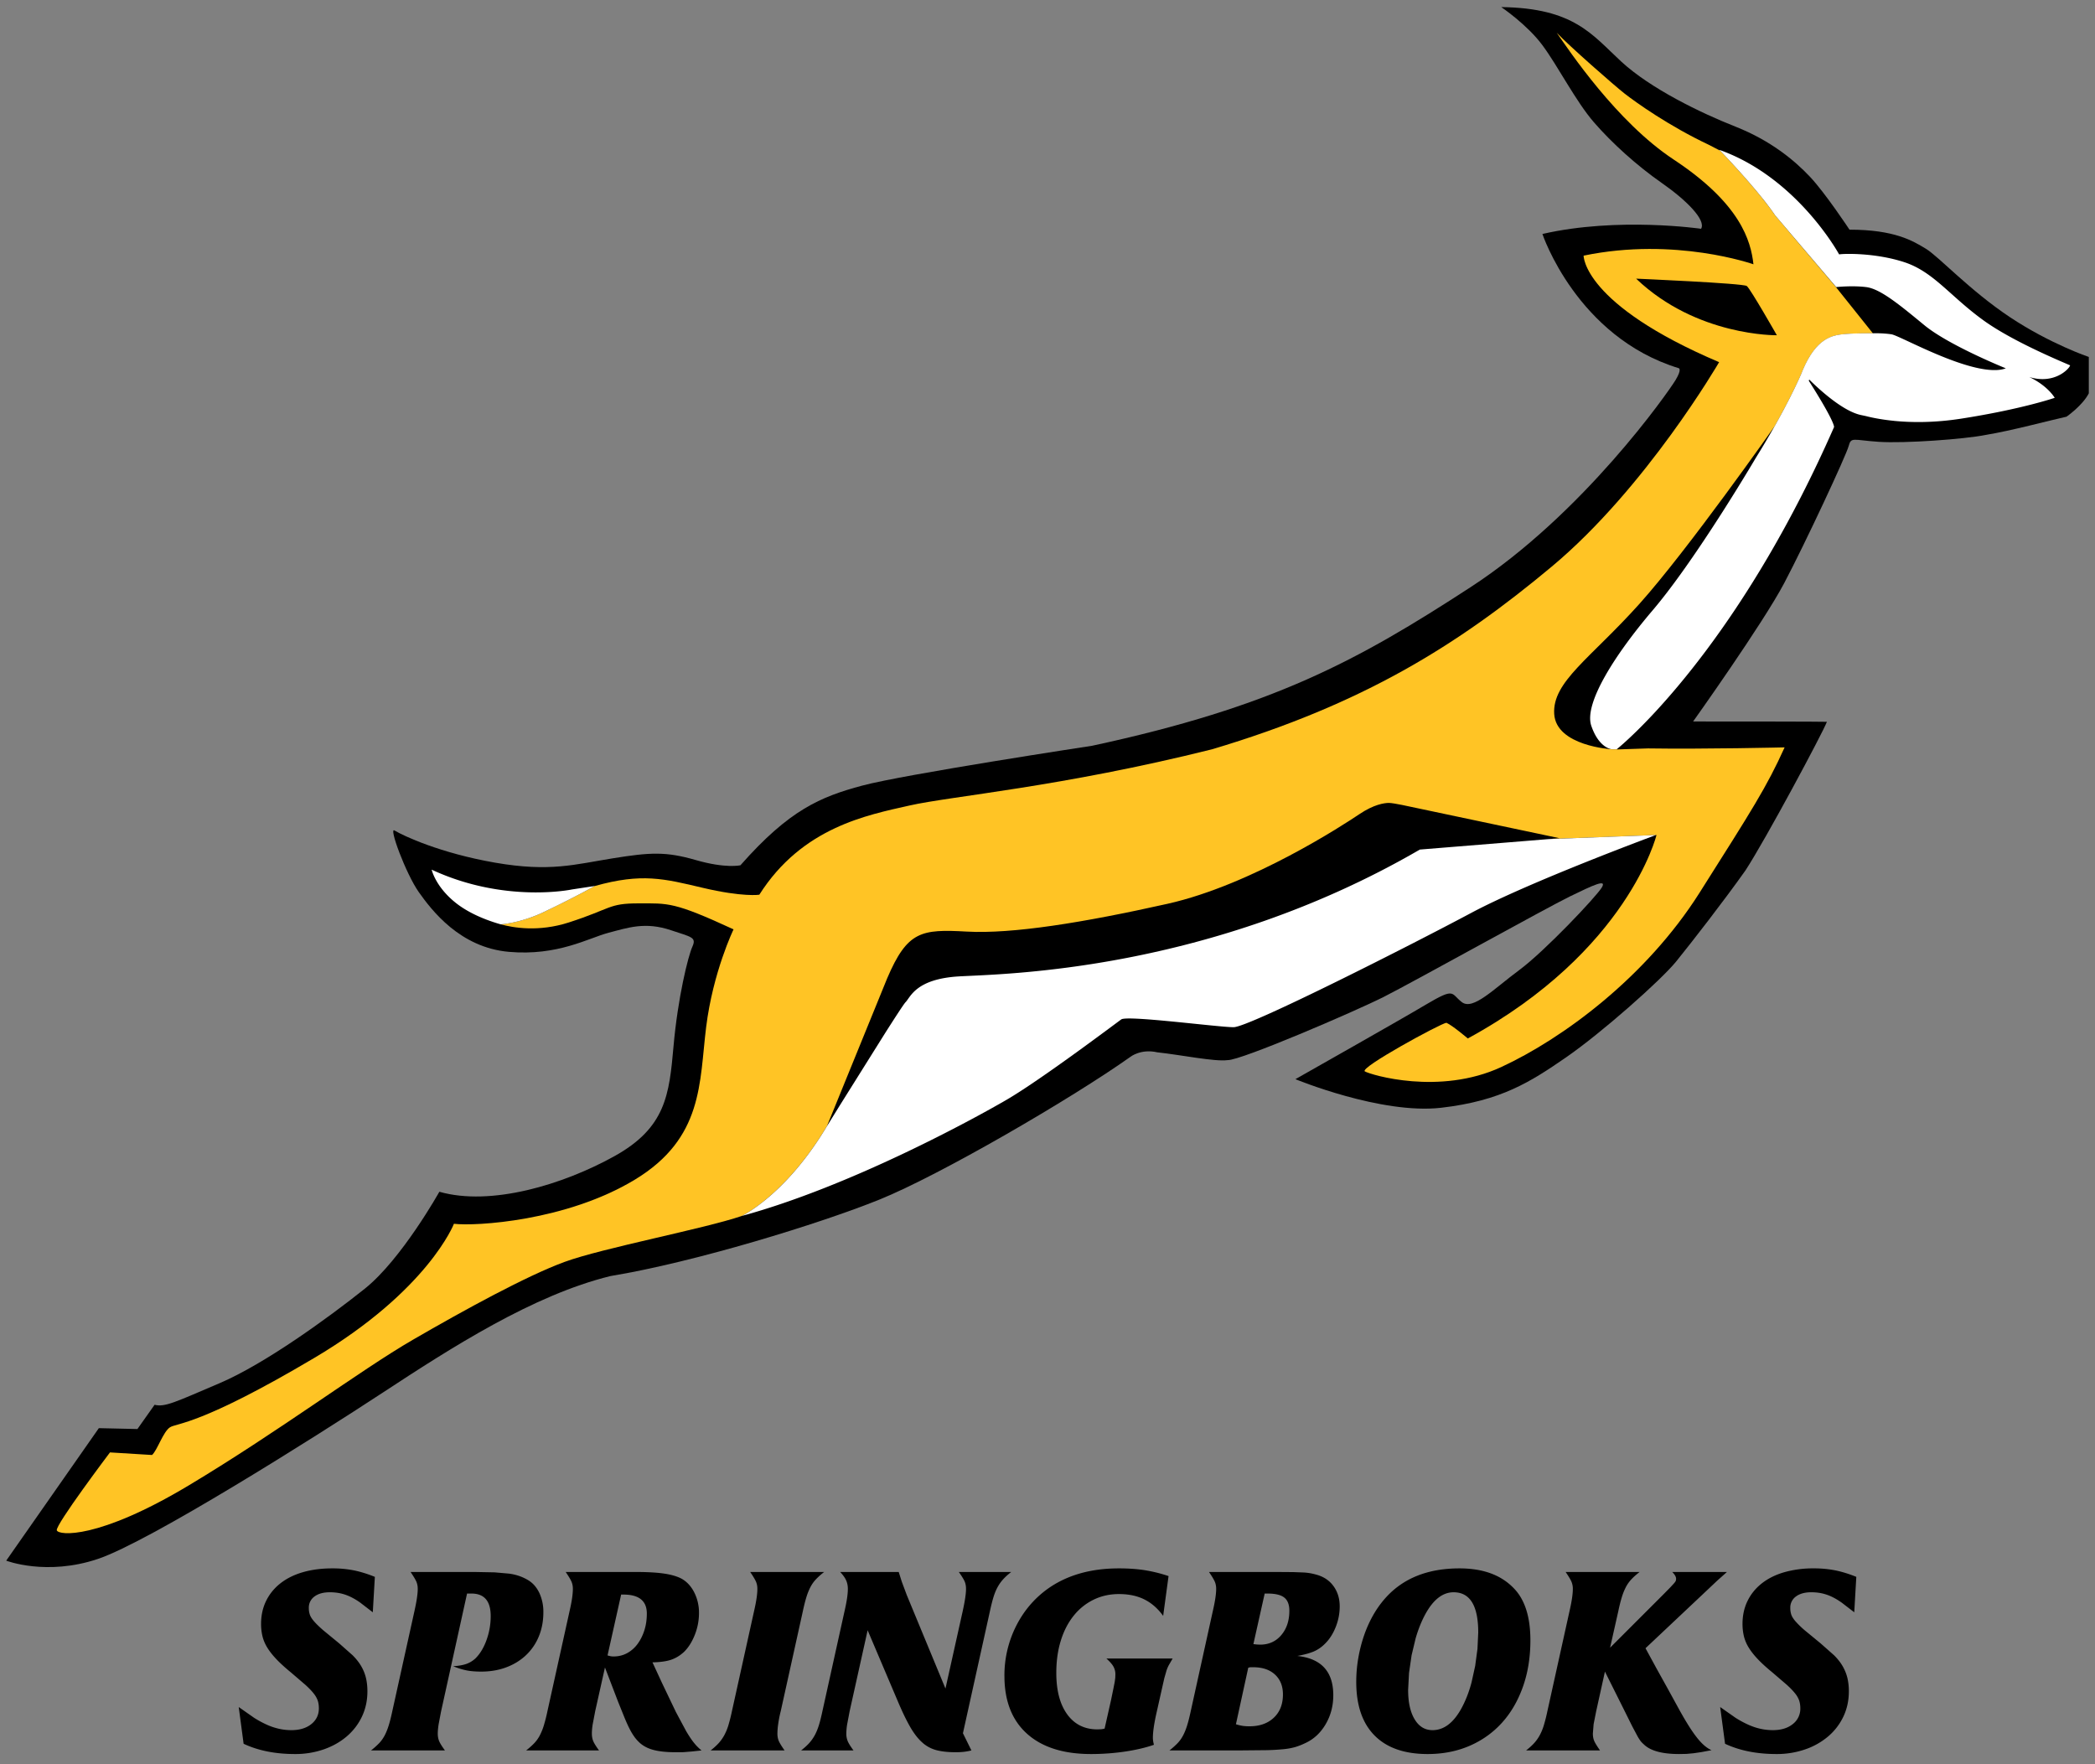 <?xml version="1.0" encoding="UTF-8"?>
<svg xmlns="http://www.w3.org/2000/svg" xmlns:v="https://vecta.io/nano" width="152" height="128" fill="none">
  <rect width="100%" height="100%" fill="#808080" stroke="none"/>
  <path d="M145.824 23.009c-2.924-1.948-5.164-4.399-6.097-4.963s-2.255-1.383-5.539-1.383c0 0-1.741-2.64-2.863-3.833s-2.864-2.638-5.415-3.644-6.161-2.764-8.275-4.712-3.424-3.895-8.713-3.959c0 0 1.867 1.257 2.986 2.764s2.428 4.084 3.735 5.591 3.112 3.142 4.916 4.399 3.237 2.701 2.862 3.33c0 0-6.035-.88-11.513.377 0 0 2.49 7.477 9.896 9.739 0 0 .248.062-.249.88s-6.659 9.675-14.874 15.016-14.314 8.668-27.444 11.497c0 0-13.629 2.072-16.677 2.89s-5.291 1.759-8.839 5.781c0 0-1.058.251-3.236-.378s-3.298-.564-6.036-.125-4.542 1.006-8.527.314-6.648-1.947-7.281-2.325c-.497-.377.81 3.142 1.744 4.461s2.986 4.02 6.533 4.334 5.787-1.004 7.219-1.38 2.676-.818 4.543-.189c1.482.498 1.868.503 1.555 1.194s-1.057 3.707-1.368 7.226-.561 5.906-4.295 7.978-8.961 3.644-12.695 2.578c0 0-2.738 4.9-5.413 7.036s-7.281 5.466-10.518 6.847-3.982 1.761-4.73 1.572l-1.245 1.759-2.799-.063-6.721 9.613s2.924 1.132 6.657-.126 15.684-8.796 20.661-12.063 10.914-7.085 16.524-8.459c6.096-1.004 15.161-3.79 19.517-5.55s13.885-7.29 18.227-10.369c0 0 .74-.583 1.93-.314 1.742.189 4.169.692 5.103.566.942.034 9.21-3.519 11.326-4.587s11.823-6.471 13.504-7.287 2.739-1.321 2.303-.629-4.108 4.586-5.974 5.968-3.36 2.953-4.171 2.325-.455-1.088-2.614.188c-1.679 1.007-9.457 5.404-9.457 5.404s6.223 2.576 10.578 2.074 6.496-1.889 9.047-3.647 6.885-5.589 8.006-6.972 3.469-4.405 5.024-6.603c1.466-2.243 5.596-9.962 5.907-10.78 0 0-.088-.023-9.707-.023 0 0 5.06-7.098 6.615-10.05s4.483-9.235 4.668-9.927.312-.439 2.18-.314 6.223-.188 7.779-.502c1.881-.31 4.582-1.042 5.849-1.321 0 0 1.159-.801 1.618-1.696v-2.638s-2.799-.943-5.727-2.89z" fill="#000"></path>
  <path d="M133.208 20.832l-4.415-5.206c-1.165-1.728-3.597-4.284-3.988-4.693l-.822-.426c-2.925-1.382-5.29-3.079-6.101-3.708-.704-.547-4.036-3.464-4.936-4.424.886 1.272 4.34 6.464 8.483 9.199 4.855 3.203 5.601 5.904 5.79 7.602 0 0-5.664-2.01-12.323-.628 0 0-.064 3.518 9.832 7.728 0 0-5.29 9.111-12.136 14.827s-13.689 9.989-24.643 13.258c-10.987 2.746-18.918 3.393-21.968 4.083s-7.78 1.57-10.89 6.471c0 0-1.183.188-4.109-.502-2.804-.662-4.411-1.09-7.829-.129-.089.049-1.591.881-3.451 1.766-1.8.914-3.301 1.008-3.371 1.012.904.252 2.751.572 4.943-.136 3.112-1.006 2.863-1.383 5.041-1.383s2.551-.126 6.907 1.885c0 0-1.493 3.079-1.99 7.1s-.189 8.041-5.166 11.057-11.576 3.393-13.131 3.204c0 0-1.867 4.837-10.143 9.739s-9.958 4.711-10.457 5.026-.933 1.696-1.306 2.01l-3.05-.187s-3.982 5.277-3.858 5.653 2.986.691 9.583-3.265 12.447-8.357 16.243-10.556 8.277-4.65 11.015-5.654 10.141-2.406 12.849-3.331c.003-.002 3.186-1.493 6.187-6.52l-.002.004 4.373-10.732c1.465-3.429 2.472-3.57 5.769-3.387s8.425-.641 14.561-2.014 12.867-5.79 13.92-6.5 1.809-.821 2.152-.821 1.649.294 1.649.294l10.73 2.266-.823.067.43-.021 7.382-.275-.028.011c.025-.006.049-.011.074-.016 0 0-2.052 8.419-13.691 14.764 0 0-1.121-.955-1.556-1.14-.437.063-6.348 3.277-5.913 3.529s5.414 1.758 9.894-.315 10.518-6.534 14.376-12.628 4.877-7.677 6.185-10.566c0 0-5.861.138-9.917.075l-2.268.076c.1-.084.279-.237.519-.454-.33.294-.514.441-.514.441h-.366s-4.029-.23-4.172-2.564 2.618-4.016 6.164-7.965 9.832-12.914 9.832-12.914l-.972 1.663c2.017-3.324 2.931-5.525 2.931-5.525.961-2.426 2.118-2.708 2.941-2.8.747-.084 2.001-.075 2.226-.073l-2.677-3.351zm-14.501-.615s7.767.334 8.029.534 2.181 3.572 2.181 3.572-5.813.097-10.21-4.106z" fill="#ffc425"></path>
  <path d="M150.195 26.507c-.858-.371-4.256-1.791-6.298-3.273-2.428-1.759-3.612-3.516-5.73-4.211s-4.42-.626-4.732-.565c0 0-3.026-5.575-8.686-7.584 0 0 .004.014.013.034.013.008.027.015.041.023.393.409 2.824 2.965 3.989 4.693l4.429 5.205c.132-.014 1.21-.118 2.178.001 1.034.128 2.444 1.304 4.226 2.769 1.695 1.393 5.496 2.959 5.88 3.115.011.005.019.008.021.009h.002c-.383.147-.888.158-1.448.084-2.556-.338-6.299-2.47-6.854-2.553-.583-.086-1.153-.078-1.303-.074 0 .001-.012.001-.029.001-.234-.001-1.489-.01-2.235.073-.824.092-1.981.374-2.943 2.799 0 0-1.03 2.483-3.319 6.157-1.293 2.186-4.821 7.937-7.497 11.078s-5.005 6.74-4.445 8.373 1.481 1.698 1.481 1.698h.365a13.86 13.86 0 0 0 .49-.42c1.889-1.681 8.978-8.613 15.276-22.953 0 0 .116-.292-1.832-3.361l.031-.088c.643.638 2.385 2.269 3.73 2.57l.378.08c.37.097 1.069.25 2.035.346l.081-.054c-.026.018-.057.038-.084.055 1.233.123 2.904.15 4.894-.161 4.396-.686 6.777-1.51 6.777-1.51s-.488-.866-1.847-1.509c1.837.565 2.924-.616 2.965-.848zM117.831 53.92c-.013.011-.017.014-.029.025-.019.016-.045.041-.062.057l.091-.082zm2.309 6.666l-7.382.275-.431.021-9.312.757c-15.293 8.88-30.266 9.018-33.425 9.201s-3.526 1.51-3.892 1.876c-.114.114-.709 1.029-1.476 2.234l-3.272 5.222-.952 1.536.002-.004c-3.003 5.029-6.188 6.52-6.188 6.52 7.84-2.133 16.71-6.973 19.201-8.42s7.903-5.528 8.34-5.842 7.03.565 8.151.565 13.009-6.033 17.24-8.293 13.396-5.649 13.396-5.649zm-80.438 5.464c1.918-.912 3.459-1.77 3.459-1.77l-1.658.252s-4.871 1.035-10.185-1.436c0 0 .268 1.226 1.733 2.397.741.593 1.824 1.155 3.274 1.57 0 0 1.533-.076 3.377-1.013z" fill="#fff"></path>
  <path d="M27.048 116.977l-.895-.689a4.72 4.72 0 0 0-.755-.448 3.38 3.38 0 0 0-.718-.242 3.66 3.66 0 0 0-.745-.074c-.472 0-.845.102-1.118.307a.98.98 0 0 0-.41.83 1.49 1.49 0 0 0 .075.493c.05.143.152.305.308.485s.376.394.662.642l1.156.95.978.866c.267.267.478.538.634.811a3.18 3.18 0 0 1 .335.847c.068.292.102.612.102.96 0 .659-.131 1.264-.391 1.817s-.624 1.031-1.09 1.434-1.022.721-1.668.95a6.26 6.26 0 0 1-2.106.345c-1.429 0-2.671-.249-3.727-.745l-.354-2.665 1.118.783a7.35 7.35 0 0 0 .95.512 4.53 4.53 0 0 0 .876.288 4.06 4.06 0 0 0 .876.094c.596 0 1.078-.145 1.444-.437s.55-.675.55-1.147c0-.198-.025-.378-.075-.54a1.71 1.71 0 0 0-.289-.521c-.143-.186-.348-.4-.615-.643l-1.053-.904c-.41-.335-.755-.648-1.034-.941s-.503-.574-.671-.847a2.9 2.9 0 0 1-.354-.829 3.8 3.8 0 0 1-.102-.904c0-.608.121-1.161.363-1.658s.587-.923 1.034-1.276.991-.625 1.631-.811 1.351-.279 2.134-.279a7.88 7.88 0 0 1 1.593.149c.478.1.978.255 1.5.466l-.149 2.571zm4.956 7.177l-.177.93c-.044.285-.065.515-.065.688 0 .211.034.397.103.559s.208.384.419.669h-5.367a5.65 5.65 0 0 0 .578-.512c.162-.167.298-.358.41-.569s.211-.456.298-.735.174-.625.261-1.035l1.603-7.247c.161-.72.242-1.26.242-1.621 0-.198-.034-.375-.102-.53s-.208-.389-.419-.699h4.64l1.463.028 1.053.093a3.84 3.84 0 0 1 .773.186 3.64 3.64 0 0 1 .606.289c.348.211.618.522.811.931a3.24 3.24 0 0 1 .289 1.397c0 .634-.109 1.215-.326 1.743a3.91 3.91 0 0 1-.922 1.359c-.398.379-.873.675-1.426.885s-1.165.317-1.836.317c-.398 0-.745-.027-1.044-.084a5.06 5.06 0 0 1-.988-.307c.398-.024.718-.081.96-.168a1.87 1.87 0 0 0 .662-.407c.335-.334.602-.78.801-1.337a5.09 5.09 0 0 0 .298-1.726c0-1.09-.466-1.634-1.398-1.634h-.317l-1.882 8.537zm12.075-4.047l.214.055c.056.013.133.019.233.019.348 0 .668-.078.96-.233a2.29 2.29 0 0 0 .755-.652c.211-.279.379-.609.503-.988s.186-.792.186-1.238c0-.919-.566-1.379-1.696-1.379h-.168l-.987 4.416zM38.172 127a5.65 5.65 0 0 0 .578-.512 2.54 2.54 0 0 0 .41-.569 4.31 4.31 0 0 0 .298-.735 11.86 11.86 0 0 0 .261-1.035l1.603-7.247c.161-.695.242-1.236.242-1.621 0-.198-.034-.375-.102-.53s-.208-.389-.419-.699h5.069c.832 0 1.51.037 2.031.111s.944.193 1.267.355c.397.21.714.543.95.996a3.24 3.24 0 0 1 .354 1.519c0 .546-.103 1.078-.308 1.592s-.469.929-.792 1.239c-.286.261-.596.447-.932.559s-.783.174-1.342.186l.689 1.491 1.016 2.123.745 1.389c.217.366.41.652.578.857a3.62 3.62 0 0 0 .531.531l-.689.075-.447.036c-.124.013-.239.019-.345.019h-.401c-.633 0-1.159-.053-1.575-.159s-.761-.282-1.034-.53a2.81 2.81 0 0 1-.354-.391 4.31 4.31 0 0 1-.345-.559c-.118-.224-.245-.5-.382-.83l-.485-1.2-.95-2.479-.708 3.167-.186.978c-.037.243-.056.457-.056.643 0 .212.034.398.102.559s.208.386.419.671h-5.292zm13.387 0c.224-.175.413-.345.568-.512a3.02 3.02 0 0 0 .41-.569 3.86 3.86 0 0 0 .307-.735 12.01 12.01 0 0 0 .261-1.035l1.603-7.247c.161-.695.242-1.236.242-1.621 0-.198-.034-.375-.102-.53s-.208-.389-.419-.699h5.367c-.224.174-.416.344-.578.513a2.52 2.52 0 0 0-.41.567 4.31 4.31 0 0 0-.298.737c-.087.279-.174.623-.261 1.033l-1.603 7.247a8.54 8.54 0 0 0-.186.942 5.36 5.36 0 0 0-.056.679c0 .212.034.394.102.549s.208.383.419.681h-5.367zm18.92 0a4.3 4.3 0 0 1-.559.102 5.56 5.56 0 0 1-.596.028c-.534 0-.994-.049-1.379-.149a2.47 2.47 0 0 1-1.044-.569c-.311-.28-.606-.663-.885-1.154s-.581-1.121-.904-1.891l-2.162-5.086-1.304 5.868-.186.978a4.64 4.64 0 0 0-.056.643 1.42 1.42 0 0 0 .102.559c.068.161.208.386.419.671h-3.802c.224-.175.413-.345.568-.512a3.01 3.01 0 0 0 .41-.569c.118-.211.22-.456.308-.735s.174-.625.261-1.035l1.603-7.247c.161-.695.242-1.236.242-1.621 0-.223-.04-.428-.121-.614s-.227-.392-.438-.615h4.249l.224.708.354.95 2.814 6.8 1.249-5.608c.161-.732.242-1.272.242-1.621 0-.21-.034-.394-.103-.549s-.208-.383-.419-.68h3.802c-.224.174-.413.344-.568.513a2.91 2.91 0 0 0-.41.567c-.118.212-.221.457-.307.737s-.174.623-.261 1.033l-1.957 8.85.615 1.248zm13.913-9.763c-.385-.534-.839-.931-1.361-1.192s-1.137-.391-1.845-.391c-.671 0-1.286.137-1.845.41a4.19 4.19 0 0 0-1.444 1.164c-.403.503-.715 1.106-.932 1.808s-.326 1.48-.326 2.338c0 1.279.264 2.282.792 3.008s1.258 1.09 2.19 1.09l.261-.009c.074-.006.161-.022.261-.046l.466-2.068.177-.858.093-.474.037-.28.009-.251a1.15 1.15 0 0 0-.14-.569c-.093-.168-.264-.363-.512-.587h4.808l-.27.466a2.4 2.4 0 0 0-.177.41l-.158.549-.196.867-.41 1.826c-.149.696-.224 1.242-.224 1.639 0 .137.025.304.075.503-.609.212-1.311.376-2.106.493s-1.615.178-2.46.178c-2 0-3.547-.491-4.64-1.472s-1.64-2.379-1.64-4.191a7.94 7.94 0 0 1 .829-3.587c.553-1.111 1.32-2.021 2.301-2.73 1.391-.993 3.118-1.49 5.181-1.49.683 0 1.304.044 1.864.13a10.87 10.87 0 0 1 1.733.428l-.391 2.888zm6.547 2.049l.27.029.214.009c.634 0 1.146-.23 1.537-.69s.587-1.048.587-1.77c0-.446-.124-.766-.373-.959s-.652-.288-1.211-.288h-.205l-.82 3.669zm-1.267 5.814a3.33 3.33 0 0 0 .503.12 3.58 3.58 0 0 0 .484.028c.733 0 1.32-.208 1.761-.623s.662-.978.662-1.687c0-.608-.193-1.09-.578-1.444s-.913-.531-1.584-.531h-.168c-.05 0-.112.013-.187.038l-.894 4.099zm2.944-11.048l1.23.009.736.028a4.27 4.27 0 0 1 .494.056 4.88 4.88 0 0 1 .466.111c.522.15.929.429 1.221.839s.438.895.438 1.453c0 .522-.1 1.028-.298 1.519s-.46.891-.783 1.202a2.56 2.56 0 0 1-.82.559c-.298.123-.689.229-1.174.316 1.739.186 2.609 1.136 2.609 2.851 0 .769-.183 1.468-.55 2.096s-.854 1.084-1.463 1.368a5.21 5.21 0 0 1-.727.29 4.82 4.82 0 0 1-.848.158 15.67 15.67 0 0 1-1.286.074L89.84 127h-4.994a5.65 5.65 0 0 0 .578-.512c.162-.167.298-.358.41-.569s.211-.456.298-.735.174-.625.261-1.035l1.603-7.266c.161-.695.242-1.23.242-1.602 0-.198-.034-.375-.102-.53s-.208-.389-.419-.699h4.901zm12.847 1.472c-.944 0-1.739.764-2.385 2.291a9.32 9.32 0 0 0-.373 1.071l-.289 1.211-.186 1.277-.065 1.229c0 .907.158 1.62.475 2.143s.748.782 1.295.782c1.019 0 1.851-.814 2.497-2.44a9 9 0 0 0 .336-1.035l.261-1.183.167-1.239.056-1.183c0-1.95-.596-2.924-1.789-2.924zm.429-1.733c1.69 0 2.994.472 3.914 1.416.819.819 1.23 2.087 1.23 3.8 0 1.23-.18 2.354-.542 3.372s-.866 1.889-1.518 2.609-1.434 1.28-2.348 1.676-1.929.597-3.047.597c-1.677 0-2.96-.447-3.848-1.342s-1.332-2.191-1.332-3.893c0-.584.049-1.161.149-1.732a10.57 10.57 0 0 1 .419-1.641c.18-.521.4-1.012.662-1.471a7.16 7.16 0 0 1 .895-1.249c1.279-1.427 3.068-2.142 5.367-2.142zm19.404.261l-.364.326-.345.307-.671.634-4.528 4.266.801 1.471.792 1.426.792 1.444c.51.932.951 1.637 1.323 2.114s.733.792 1.082.941l-.737.14-.567.083-.504.047-.54.01c-1.243 0-2.101-.237-2.573-.709-.099-.087-.176-.167-.233-.242a3.86 3.86 0 0 1-.223-.353l-.372-.699-.644-1.295-1.341-2.683-.634 2.869-.187.942-.055.679c0 .212.034.394.102.549s.208.383.419.681h-5.366c.224-.175.413-.345.568-.512a2.97 2.97 0 0 0 .41-.569 3.86 3.86 0 0 0 .307-.735 11.86 11.86 0 0 0 .261-1.035l1.603-7.247c.161-.695.243-1.236.243-1.621a1.31 1.31 0 0 0-.103-.53c-.068-.156-.208-.389-.42-.699h5.368c-.224.174-.417.344-.578.513a2.55 2.55 0 0 0-.41.567 4.29 4.29 0 0 0-.299.737c-.087.28-.174.623-.26 1.033l-.596 2.646 3.801-3.801.568-.577.29-.317c.062-.074.098-.131.111-.168a.49.49 0 0 0 .019-.149c0-.136-.094-.297-.28-.484h3.97zm9.237 2.925l-.895-.689c-.261-.186-.513-.336-.755-.448a3.35 3.35 0 0 0-.717-.242c-.236-.049-.485-.074-.746-.074-.472 0-.845.102-1.118.307a.98.98 0 0 0-.409.83 1.49 1.49 0 0 0 .074.493c.049.142.153.305.308.485a6.58 6.58 0 0 0 .661.642l1.155.95.979.866c.267.267.478.538.633.811s.267.556.336.847a4.17 4.17 0 0 1 .102.96c0 .659-.131 1.264-.391 1.817a4.31 4.31 0 0 1-1.091 1.434 5.13 5.13 0 0 1-1.667.95 6.26 6.26 0 0 1-2.106.345c-1.428 0-2.671-.249-3.727-.745l-.354-2.665 1.118.783a7.4 7.4 0 0 0 .95.512c.299.131.591.227.877.288a4.18 4.18 0 0 0 .875.094c.597 0 1.078-.145 1.444-.437a1.4 1.4 0 0 0 .551-1.147 1.86 1.86 0 0 0-.075-.54 1.71 1.71 0 0 0-.289-.521c-.143-.186-.348-.4-.615-.643l-1.053-.904c-.41-.335-.755-.648-1.035-.941s-.502-.574-.671-.847a2.86 2.86 0 0 1-.354-.829 3.82 3.82 0 0 1-.102-.904c0-.608.121-1.161.363-1.658s.588-.923 1.035-1.276.991-.625 1.631-.811a7.63 7.63 0 0 1 2.133-.279 7.89 7.89 0 0 1 1.594.149c.478.1.978.255 1.5.466l-.149 2.571z" fill="#000"></path>
</svg>

